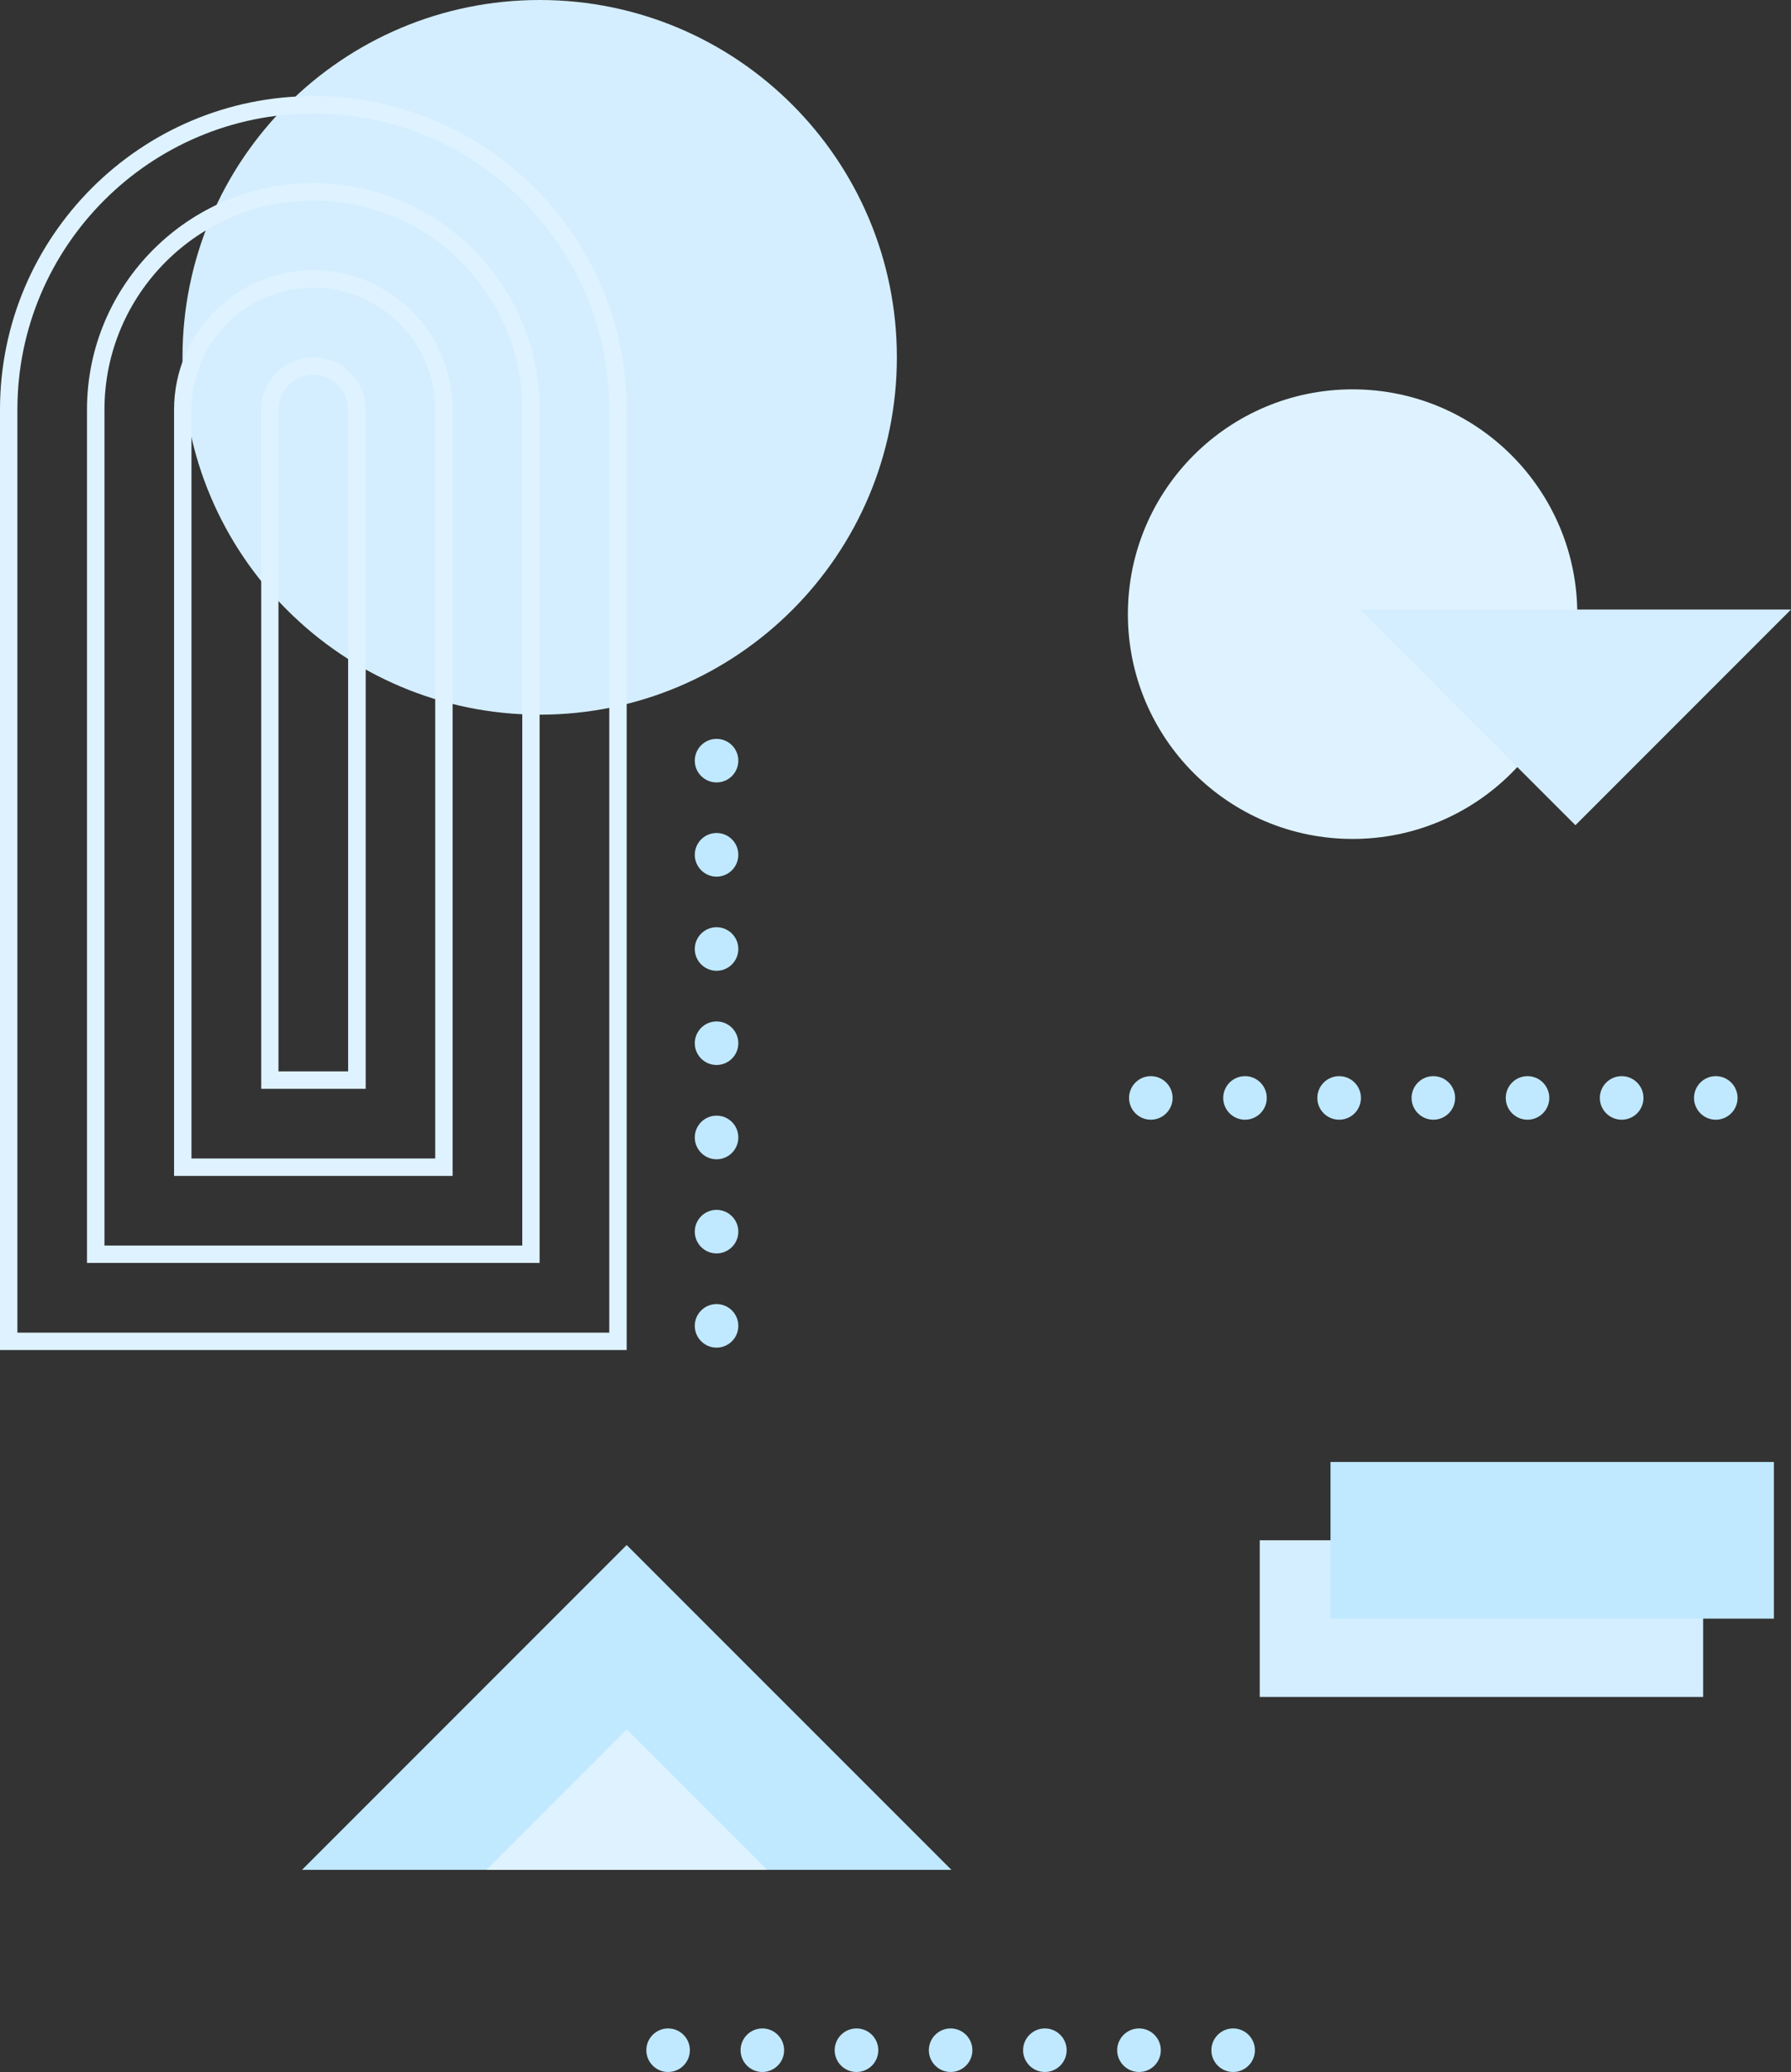 <?xml version="1.0" encoding="UTF-8"?>
<svg id="Layer_2" data-name="Layer 2" xmlns="http://www.w3.org/2000/svg" viewBox="0 0 229.55 265.45">
  <rect x="0" y="0" width="229.55" height="265.45" fill="#333333" stroke="none"/>
  <defs>
    <style>
      .cls-1 {
        fill: #c0e9ff;
      }

      .cls-2 {
        fill: #def3ff;
      }

      .cls-3 {
        fill: #d4eeff;
      }
    </style>
  </defs>
  <g id="PATTERN">
    <g>
      <g>
        <polygon class="cls-1" points="80.32 197.94 38.71 239.55 80.32 239.55 121.94 239.55 80.32 197.94"/>
        <polygon class="cls-2" points="80.32 221.56 62.34 239.55 80.32 239.55 98.31 239.55 80.32 221.56"/>
      </g>
      <g>
        <polygon class="cls-3" points="161.46 217.16 161.46 217.4 218.29 217.4 218.29 197.33 161.46 197.33 161.46 197.57 161.46 217.16"/>
        <polygon class="cls-1" points="170.53 207.13 170.53 207.37 227.36 207.37 227.36 187.3 170.53 187.3 170.53 187.54 170.53 207.13"/>
      </g>
      <g>
        <path class="cls-1" d="m217.12,140.66c0,1.54,1.25,2.79,2.79,2.79s2.79-1.25,2.79-2.79-1.25-2.79-2.79-2.79-2.79,1.25-2.79,2.79Z"/>
        <path class="cls-1" d="m210.64,140.66c0-1.54-1.25-2.79-2.79-2.79s-2.8,1.25-2.8,2.79,1.25,2.79,2.8,2.79,2.79-1.25,2.79-2.79Z"/>
        <path class="cls-1" d="m198.57,140.66c0-1.54-1.25-2.79-2.79-2.79s-2.79,1.25-2.79,2.79,1.25,2.79,2.79,2.79,2.79-1.25,2.79-2.79Z"/>
        <path class="cls-1" d="m186.5,140.66c0-1.54-1.25-2.79-2.79-2.79s-2.79,1.25-2.79,2.79,1.25,2.79,2.79,2.79,2.79-1.25,2.79-2.79Z"/>
        <path class="cls-1" d="m174.43,140.66c0-1.54-1.25-2.79-2.79-2.79s-2.8,1.25-2.8,2.79,1.25,2.79,2.8,2.79,2.79-1.25,2.79-2.79Z"/>
        <path class="cls-1" d="m162.36,140.66c0-1.54-1.25-2.79-2.79-2.79s-2.79,1.25-2.79,2.79,1.25,2.79,2.79,2.79,2.79-1.25,2.79-2.79Z"/>
        <path class="cls-1" d="m150.29,140.66c0-1.54-1.25-2.79-2.79-2.79s-2.79,1.25-2.79,2.79,1.25,2.79,2.79,2.79,2.79-1.25,2.79-2.79Z"/>
      </g>
      <g>
        <path class="cls-1" d="m155.26,262.66c0,1.54,1.25,2.79,2.79,2.79s2.79-1.25,2.79-2.79-1.25-2.79-2.79-2.79-2.79,1.25-2.79,2.79Z"/>
        <path class="cls-1" d="m148.78,262.66c0-1.54-1.25-2.79-2.79-2.79s-2.8,1.25-2.8,2.79,1.25,2.79,2.8,2.79,2.79-1.25,2.79-2.79Z"/>
        <path class="cls-1" d="m136.71,262.66c0-1.54-1.25-2.79-2.79-2.79s-2.79,1.25-2.79,2.79,1.25,2.79,2.79,2.79,2.79-1.25,2.79-2.79Z"/>
        <path class="cls-1" d="m124.63,262.66c0-1.54-1.25-2.79-2.79-2.79s-2.79,1.25-2.79,2.79,1.25,2.79,2.79,2.79,2.79-1.25,2.79-2.79Z"/>
        <path class="cls-1" d="m112.57,262.66c0-1.54-1.25-2.79-2.79-2.79s-2.8,1.25-2.8,2.79,1.25,2.79,2.8,2.79,2.79-1.25,2.79-2.79Z"/>
        <path class="cls-1" d="m100.5,262.66c0-1.54-1.25-2.79-2.79-2.79s-2.79,1.25-2.79,2.79,1.25,2.79,2.79,2.79,2.79-1.25,2.79-2.79Z"/>
        <path class="cls-1" d="m88.42,262.66c0-1.54-1.25-2.79-2.79-2.79s-2.79,1.25-2.79,2.79,1.25,2.79,2.79,2.79,2.79-1.25,2.79-2.79Z"/>
      </g>
      <g>
        <path class="cls-2" d="m202.16,78.68c0,15.91-12.9,28.8-28.8,28.8s-28.8-12.9-28.8-28.8,12.9-28.8,28.8-28.8,28.8,12.9,28.8,28.8Z"/>
        <polygon class="cls-3" points="229.55 78.09 201.92 105.72 174.28 78.09 229.55 78.09"/>
      </g>
      <g>
        <g>
          <path class="cls-1" d="m91.84,100.24c1.54,0,2.79-1.25,2.79-2.79s-1.25-2.79-2.79-2.79-2.79,1.25-2.79,2.79,1.25,2.79,2.79,2.79Z"/>
          <path class="cls-1" d="m91.84,106.72c-1.54,0-2.79,1.25-2.79,2.79s1.25,2.8,2.79,2.8,2.79-1.25,2.79-2.8-1.25-2.79-2.79-2.79Z"/>
          <path class="cls-1" d="m91.84,118.79c-1.54,0-2.79,1.25-2.79,2.79s1.25,2.79,2.79,2.79,2.79-1.25,2.79-2.79-1.25-2.79-2.79-2.79Z"/>
          <path class="cls-1" d="m91.84,130.86c-1.54,0-2.79,1.25-2.79,2.79s1.25,2.79,2.79,2.79,2.79-1.25,2.79-2.79-1.25-2.79-2.79-2.79Z"/>
          <path class="cls-1" d="m91.84,142.93c-1.54,0-2.79,1.25-2.79,2.79s1.25,2.8,2.79,2.8,2.79-1.25,2.79-2.8-1.25-2.79-2.79-2.79Z"/>
          <path class="cls-1" d="m91.84,155c-1.54,0-2.79,1.25-2.79,2.79s1.25,2.79,2.79,2.79,2.79-1.25,2.79-2.79-1.25-2.79-2.79-2.79Z"/>
          <path class="cls-1" d="m91.84,167.07c-1.54,0-2.79,1.25-2.79,2.79s1.25,2.79,2.79,2.79,2.79-1.25,2.79-2.79-1.25-2.79-2.79-2.79Z"/>
        </g>
        <g>
          <path class="cls-3" d="m114.95,45.78c0,25.28-20.5,45.78-45.78,45.78s-45.78-20.49-45.78-45.78S43.89,0,69.17,0s45.78,20.5,45.78,45.78Z"/>
          <g>
            <path class="cls-2" d="m80.32,52.47c0-22.15-18.02-40.16-40.16-40.16S0,30.32,0,52.47v120.49h80.32V52.47Zm-78.09,0C2.23,31.55,19.25,14.54,40.16,14.54s37.93,17.02,37.93,37.93v118.26H2.23V52.47Z"/>
            <path class="cls-2" d="m69.17,52.47c0-15.99-13.01-29.01-29.01-29.01s-29.01,13.01-29.01,29.01v109.33h58.01V52.47Zm-55.78,0c0-14.76,12.01-26.78,26.77-26.78s26.78,12.01,26.78,26.78v107.1H13.39V52.47Z"/>
            <path class="cls-2" d="m58.01,52.47c0-9.84-8.01-17.85-17.85-17.85s-17.85,8.01-17.85,17.85v98.18h35.7V52.47Zm-33.47,0c0-8.61,7.01-15.62,15.62-15.62s15.62,7.01,15.62,15.62v95.95h-31.24V52.47Z"/>
            <path class="cls-2" d="m46.86,52.47c0-3.69-3-6.69-6.69-6.69s-6.69,3-6.69,6.69v87.02h13.39V52.47Zm-11.16,0c0-2.46,2-4.46,4.46-4.46s4.46,2,4.46,4.46v84.79h-8.93V52.47Z"/>
          </g>
        </g>
      </g>
    </g>
  </g>
</svg>